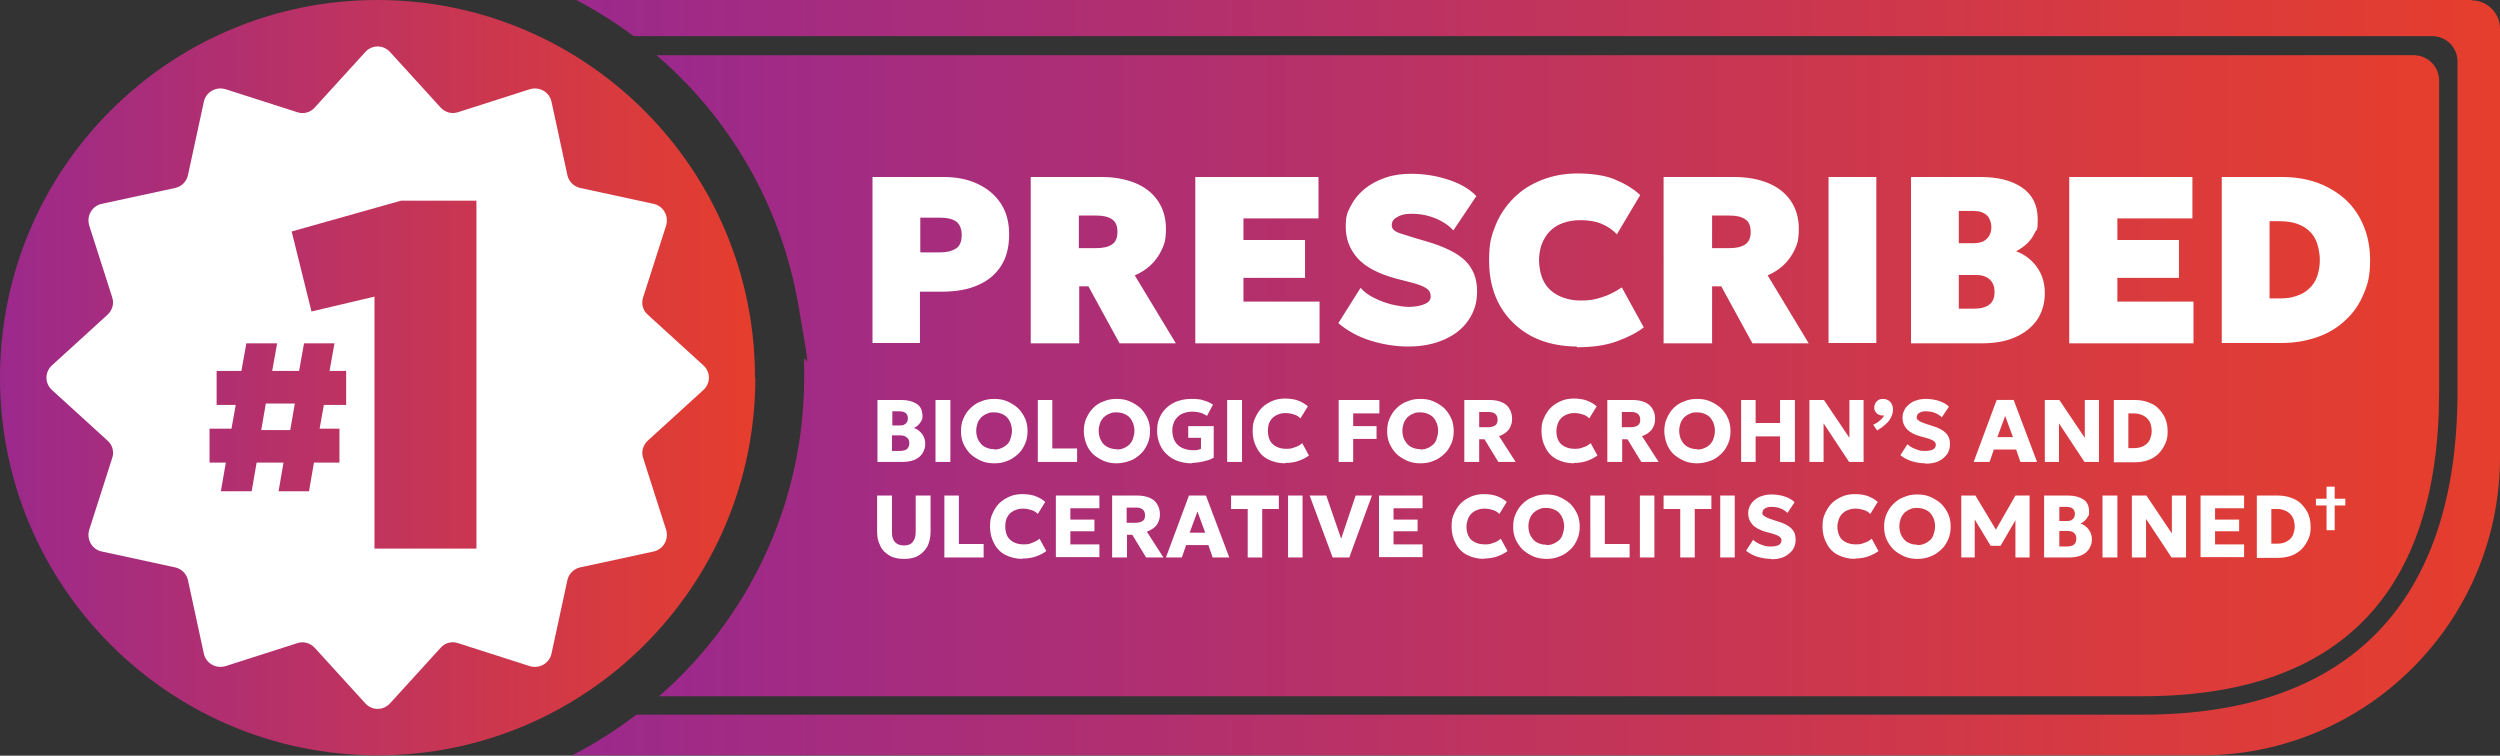 <svg id="Layer_1" xmlns="http://www.w3.org/2000/svg" version="1.1" viewBox="0 0 706.3 213.5"><rect x="0" y="0" width="706.3" height="213.5" fill="#333333" stroke="none"/><defs><linearGradient id="linear-gradient" x1="185.5" y1="112.9" x2="689.1" y2="112.9" gradientTransform="matrix(1 0 0 -1 0 219)" gradientUnits="userSpaceOnUse"><stop offset="0" stop-color="#9b298c"/><stop offset="1" stop-color="#e63e2d"/></linearGradient><linearGradient id="linear-gradient1" x1="161.6" y1="112.2" x2="706.3" y2="112.2" gradientTransform="matrix(1 0 0 -1 0 219)" gradientUnits="userSpaceOnUse"><stop offset="0" stop-color="#9b298c"/><stop offset="1" stop-color="#e63e2d"/></linearGradient><linearGradient id="linear-gradient2" x1="0" y1="112.3" x2="213.4" y2="112.3" gradientTransform="matrix(1 0 0 -1 0 219)" gradientUnits="userSpaceOnUse"><stop offset="0" stop-color="#9b298c"/><stop offset="1" stop-color="#e63e2d"/></linearGradient><style>.st3{fill:#fff}</style></defs><path d="M689.1 99.3V22.8c0-4-3.2-7.2-7.2-7.2H185.5c20.6 17.7 35.1 42.3 40 70.3s1.2 9.3 1.7 17.9v2.7c0 36-15.9 68.3-41 90.2h419.1c55.6 0 83.8-29 83.8-86.1V99.2z" fill="url(#linear-gradient)"/><path d="M698.4 0H162.8c5.7 3 11.1 6.4 16.2 10.2h508.1c4 0 7.2 3.2 7.2 7.2v93.1c0 59.8-30.7 91.4-88.9 91.4H179.8c-5.7 4.3-11.7 8.2-18.2 11.5H622c46.5 0 84.3-37.7 84.3-84.3V8.1c0-4.4-3.6-8-8-8z" fill="url(#linear-gradient1)"/><path d="M213.3 106.7C213.3 47.8 165.5 0 106.6 0S0 47.8 0 106.7s47.8 106.7 106.7 106.7 106.7-47.8 106.7-106.7z" fill="url(#linear-gradient2)"/><path class="st3" d="M198.7 110.2c2.1-1.9 2.1-5.1 0-7L183 88.9c-1.4-1.2-1.9-3.2-1.3-4.9l6.5-20.3c.8-2.7-.8-5.5-3.5-6.1l-20.8-4.5c-1.8-.4-3.2-1.8-3.6-3.6l-4.5-20.8c-.6-2.7-3.4-4.3-6.1-3.5l-20.3 6.5c-1.8.6-3.7 0-4.9-1.3l-14.3-15.7c-1.9-2.1-5.1-2.1-7 0L88.9 30.4c-1.2 1.4-3.2 1.9-4.9 1.3l-20.3-6.5c-2.7-.8-5.5.8-6.1 3.5l-4.5 20.8c-.4 1.8-1.8 3.2-3.6 3.6l-20.8 4.5c-2.7.6-4.3 3.4-3.5 6.1L31.7 84c.6 1.8 0 3.7-1.3 4.9l-15.7 14.3c-2.1 1.9-2.1 5.1 0 7l15.7 14.3c1.4 1.2 1.9 3.2 1.3 4.9l-6.5 20.3c-.8 2.7.8 5.5 3.5 6.1l20.8 4.5c1.8.4 3.2 1.8 3.6 3.6l4.5 20.8c.6 2.7 3.4 4.3 6.1 3.5l20.3-6.5c1.8-.6 3.7 0 4.9 1.3l14.3 15.7c1.9 2.1 5.1 2.1 7 0l14.3-15.7c1.2-1.4 3.2-1.9 4.9-1.3l20.3 6.5c2.7.8 5.5-.8 6.1-3.5l4.5-20.8c.4-1.8 1.8-3.2 3.6-3.6l20.8-4.5c2.7-.6 4.3-3.4 3.5-6.1l-6.5-20.3c-.6-1.8 0-3.7 1.3-4.9l15.7-14.3zm-100.9 4.2h-6.3l-1.2 6.7h5.6v9.6h-7.2l-1.4 8.1h-8.6l1.4-8.1h-7.6l-1.4 8.1h-8.7l1.4-8.1h-4.6v-9.6h6.2l1.2-6.7h-5.4v-9.6h7l1.4-7.8h8.7l-1.4 7.8h7.6l1.4-7.8h8.6l-1.4 7.8h4.7v9.6zm36.8-24.1V155h-28.8V83.8L88 88l-5.6-22.6 30.9-8.7h21.3v33.6z"/><path class="st3" d="M73.8 121.5H82l1.3-7.5h-8.2l-1.3 7.5zm172.7-24.6V50h20c3.6 0 6.8.6 9.6 1.9 2.8 1.3 5 3.1 6.6 5.5s2.4 5.3 2.4 8.8-.7 6.4-2.2 8.8-3.7 4.3-6.5 5.5c-2.8 1.3-6.3 1.9-10.3 1.9h-6.2v14.5h-13.5.1zm13.6-25.6h5.6c1.9 0 3.3-.4 4.4-1.1s1.6-2 1.6-3.8-.6-3.2-1.7-3.9c-1.1-.7-2.5-1-4.3-1H260v9.7h.1zm31.1 25.6V50h19.9c3.7 0 6.9.6 9.6 1.7s4.9 2.8 6.4 5 2.3 4.8 2.3 7.9-.4 4.3-1.2 6-1.9 3.2-3.2 4.4c-1.3 1.2-2.8 2.1-4.4 2.8L332.2 97h-15.9l-8.8-16.1h-2.6V97h-13.7zm13.5-26.8h5c1.9 0 3.3-.3 4.4-1s1.6-1.9 1.6-3.6-.5-2.9-1.6-3.6-2.5-1-4.3-1h-5V70h-.1zm33 26.8V50h34.8v11.7h-21.2v6.1h17.4v10.7h-17.4v6.7h21.5V97h-35.1zm60.3 1c-3.8 0-7.4-.6-10.9-1.7s-6.5-2.8-9-4.9l6.3-10c.9 1.1 2.1 2 3.7 2.8 1.5.8 3.2 1.4 5 1.9 1.8.4 3.4.7 5 .7s3.3-.3 4.4-.8c1.2-.5 1.7-1.2 1.7-2.2s-.4-1.7-1.3-2.3c-.9-.6-2.5-1.2-5-1.8l-3.5-.9c-5.1-1.4-8.7-3.3-10.9-5.8-2.2-2.5-3.3-5.4-3.3-8.8s.5-4.1 1.4-5.9 2.2-3.4 3.9-4.8c1.7-1.4 3.6-2.4 5.9-3.2 2.3-.8 4.7-1.1 7.3-1.1 3.8 0 7.3.6 10.6 1.7s5.9 2.6 7.8 4.6l-6.5 9.7c-.8-.9-1.8-1.7-3-2.4s-2.6-1.3-4.1-1.7c-1.5-.4-3-.6-4.5-.6s-2.2.1-3.1.4-1.5.7-2 1.1c-.5.5-.7 1-.7 1.7s.2 1 .6 1.4 1.1.7 2 1 2.2.7 3.8 1.2l3.4 1c5.1 1.5 8.8 3.3 11 5.5s3.3 5 3.3 8.5-.8 5.8-2.4 8.2c-1.6 2.4-3.9 4.2-6.8 5.5s-6.3 2-10.2 2h.1zm47.6 0c-4.9 0-9.2-1-12.9-2.9-3.7-2-6.7-4.8-8.8-8.4-2.1-3.6-3.2-7.9-3.2-12.9s.6-7 1.8-10c1.2-3 3-5.6 5.2-7.8s4.9-3.9 8-5.1 6.4-1.8 10-1.8 7.6.5 10.3 1.6c2.7 1.1 5.2 2.5 7.4 4.5l-6.6 11.1c-1.2-1.3-2.7-2.3-4.4-3-1.7-.7-3.7-1-5.8-1s-3.6.3-5 .8c-1.5.5-2.7 1.3-3.7 2.3s-1.7 2.2-2.3 3.6c-.5 1.4-.8 2.9-.8 4.7s.5 4.4 1.4 6c.9 1.7 2.3 3 4.1 3.9s3.9 1.4 6.4 1.4 3.9-.3 5.8-.9c2-.6 3.9-1.6 5.7-2.8l6.2 11.3c-2.1 1.6-4.7 2.9-7.8 4-3.1 1.1-6.8 1.6-11.1 1.6v-.2zm24.4-1V50h19.9c3.7 0 6.9.6 9.6 1.7s4.9 2.8 6.4 5 2.3 4.8 2.3 7.9-.4 4.3-1.2 6-1.9 3.2-3.2 4.4c-1.3 1.2-2.8 2.1-4.4 2.8L511 97h-15.9l-8.8-16.1h-2.6V97H470zm13.6-26.8h5c1.9 0 3.3-.3 4.4-1s1.6-1.9 1.6-3.6-.5-2.9-1.6-3.6-2.5-1-4.3-1h-5V70h-.1zm33 26.8V50h13.5v46.9h-13.5zm23.3 0V50h19.6c5 0 8.9 1 11.8 3 2.9 2 4.4 5 4.4 8.9s-.3 2.6-.8 3.8c-.5 1.1-1.2 2.1-2.1 3-.9.9-2 1.6-3.2 2.3 2.5.9 4.5 2.5 5.9 4.5 1.5 2.1 2.2 4.5 2.2 7.3s-.7 5.4-2.2 7.6c-1.5 2.1-3.5 3.7-6.2 4.9s-5.9 1.7-9.6 1.7h-19.8zm13.5-28.2h4.3c1 0 1.9-.2 2.6-.5.7-.4 1.3-.9 1.7-1.6s.6-1.5.6-2.5-.4-2.5-1.3-3.3-2.1-1.2-3.8-1.2h-4.1v9zm0 18.5h4.4c1.9 0 3.3-.4 4.3-1.2 1-.8 1.4-2 1.4-3.5s-.4-2.6-1.3-3.5c-.9-.8-2.1-1.3-3.7-1.3h-5.1v9.5zm31.2 9.7V50h34.8v11.7h-21.2v6.1h17.4v10.7h-17.4v6.7h21.5V97h-35.1zm43.1 0V50h17c5 0 9.4 1 13.1 3 3.8 2 6.7 4.7 8.7 8.2s3.1 7.6 3.1 12.2-.6 6.7-1.8 9.6-2.9 5.4-5.1 7.4c-2.2 2.1-4.8 3.7-7.9 4.8-3.1 1.1-6.5 1.7-10.2 1.7h-17 .1zm13.5-12.6h3.1c1.7 0 3.2-.2 4.5-.7 1.4-.4 2.5-1.1 3.5-2s1.8-2 2.3-3.4.8-3 .8-4.8-.5-4.5-1.4-6.1-2.2-2.8-3.9-3.6-3.6-1.2-5.8-1.2h-3.1v21.7zm-393.3 46.2V113h6.8c1.8 0 3.2.4 4.3 1.1 1.1.7 1.6 1.9 1.6 3.3s-.1 1-.3 1.5c-.2.4-.5.8-.9 1.2s-.8.6-1.2.8c.9.3 1.7.9 2.3 1.7.6.8.9 1.7.9 2.8s-.3 1.9-.8 2.7-1.3 1.4-2.2 1.8c-1 .4-2.1.6-3.4.6h-7.1zm4.1-10.3h2.1c.5 0 .9 0 1.3-.2s.6-.4.8-.7c.2-.3.3-.7.3-1.1 0-.6-.2-1.1-.6-1.5-.4-.3-1-.5-1.8-.5h-2v4.1zm0 7.2h2.2c.9 0 1.6-.2 2-.5s.7-.9.7-1.7-.2-1.2-.7-1.6c-.4-.4-1.1-.6-1.9-.6H252v4.4zm12.3 3.1V113h4.2v17.5h-4.2zm16.6.4c-1.3 0-2.6-.2-3.7-.7s-2.1-1.1-3-1.9c-.8-.8-1.5-1.8-2-2.9s-.7-2.3-.7-3.6.2-2.5.7-3.6 1.1-2.1 2-2.9c.8-.8 1.8-1.5 3-1.9 1.1-.5 2.4-.7 3.7-.7s2.6.2 3.7.7 2.1 1.1 3 1.9c.8.8 1.5 1.8 2 2.9s.7 2.3.7 3.6-.2 2.5-.7 3.6-1.1 2.1-2 2.9-1.8 1.5-3 1.9c-1.1.5-2.4.7-3.7.7zm0-3.9c.7 0 1.4-.1 2-.4.6-.2 1.1-.6 1.6-1 .5-.5.8-1 1-1.7.2-.6.4-1.4.4-2.2s-.2-2-.7-2.8c-.4-.8-1-1.4-1.8-1.8s-1.6-.6-2.6-.6-1.4.1-2 .4c-.6.2-1.1.6-1.6 1-.4.5-.8 1-1 1.6s-.4 1.4-.4 2.2.2 2 .7 2.8 1 1.4 1.8 1.8 1.6.6 2.6.6zm12.3 3.5V113h4.1v13.7h7v3.8h-11.2.1zm22.3.4c-1.3 0-2.6-.2-3.7-.7s-2.1-1.1-3-1.9c-.8-.8-1.5-1.8-1.9-2.9s-.7-2.3-.7-3.6.2-2.5.7-3.6 1.1-2.1 1.9-2.9 1.8-1.5 3-1.9c1.1-.5 2.4-.7 3.7-.7s2.6.2 3.7.7 2.1 1.1 3 1.9c.8.8 1.5 1.8 2 2.9s.7 2.3.7 3.6-.2 2.5-.7 3.6-1.1 2.1-2 2.9-1.8 1.5-3 1.9-2.4.7-3.7.7zm0-3.9c.7 0 1.4-.1 2-.4.6-.2 1.1-.6 1.6-1 .4-.5.8-1 1-1.7.2-.6.4-1.4.4-2.2s-.2-2-.7-2.8c-.4-.8-1-1.4-1.8-1.8s-1.6-.6-2.6-.6-1.4.1-2 .4c-.6.2-1.1.6-1.6 1-.4.5-.8 1-1 1.6s-.4 1.4-.4 2.2.2 2 .7 2.8c.4.8 1 1.4 1.8 1.8s1.6.6 2.6.6zm21.2 3.9c-1.3 0-2.6-.2-3.8-.6-1.2-.4-2.2-1-3.1-1.8s-1.6-1.7-2.1-2.9-.8-2.4-.8-3.8.2-2.7.7-3.8c.5-1.1 1.2-2.1 2.1-2.9s1.9-1.4 3.1-1.8 2.4-.6 3.8-.6 1.3 0 1.9.1c.7 0 1.4.3 2.1.5s1.4.6 2.1 1l-1.7 3.2c-.6-.4-1.2-.7-1.9-.9-.7-.2-1.4-.3-2.2-.3s-1.7.1-2.4.4c-.7.2-1.3.6-1.8 1.1s-.9 1-1.1 1.7c-.3.7-.4 1.4-.4 2.3s.3 2.2.8 3 1.2 1.4 2.1 1.8 1.9.6 3 .6.8 0 1.2-.1c.4 0 .7-.2 1-.3v-3.1h-3.6v-3.3h7.2v8.9c-.5.3-1.1.6-1.9.8-.7.2-1.5.4-2.2.5-.8.1-1.4.2-2.1.2zm10-.4V113h4.2v17.5h-4.2zm16.4.4c-1.8 0-3.4-.4-4.8-1.1s-2.5-1.8-3.2-3.2c-.8-1.4-1.2-3-1.2-4.8s.2-2.6.7-3.7 1.1-2.1 1.9-2.9 1.8-1.4 2.9-1.9 2.4-.7 3.7-.7 2.7.2 3.7.6 1.9.9 2.7 1.6l-2.1 3.4c-.5-.5-1.1-.9-1.8-1.1-.7-.2-1.4-.4-2.3-.4s-1.5.1-2.2.4c-.6.2-1.2.6-1.6 1s-.8 1-1 1.6-.3 1.3-.3 2.1.2 2 .6 2.7 1 1.3 1.8 1.7c.8.4 1.7.6 2.8.6s1.6-.1 2.3-.4c.8-.2 1.5-.6 2.2-1.2l1.9 3.5c-.8.6-1.8 1.1-2.9 1.5s-2.4.6-3.9.6zm15.1-.4V113h11.5v3.8h-7.4v3.6h6.6v3.6h-6.6v6.5h-4.2.1zm23.1.4c-1.3 0-2.6-.2-3.7-.7s-2.1-1.1-3-1.9c-.8-.8-1.5-1.8-2-2.9s-.7-2.3-.7-3.6.2-2.5.7-3.6 1.1-2.1 2-2.9c.8-.8 1.8-1.5 3-1.9 1.1-.5 2.4-.7 3.7-.7s2.6.2 3.7.7 2.1 1.1 3 1.9c.8.8 1.5 1.8 2 2.9s.7 2.3.7 3.6-.2 2.5-.7 3.6-1.1 2.1-2 2.9-1.8 1.5-3 1.9c-1.1.5-2.4.7-3.7.7zm0-3.9c.7 0 1.4-.1 2-.4.6-.2 1.1-.6 1.6-1 .5-.5.8-1 1-1.7.2-.6.4-1.4.4-2.2s-.2-2-.7-2.8c-.4-.8-1-1.4-1.8-1.8s-1.6-.6-2.6-.6-1.4.1-2 .4c-.6.2-1.1.6-1.6 1-.4.5-.8 1-1 1.6s-.4 1.4-.4 2.2.2 2 .7 2.8 1 1.4 1.8 1.8 1.6.6 2.6.6zm12.4 3.5V113h7.1c1.3 0 2.4.2 3.4.6s1.7 1 2.2 1.8.8 1.8.8 2.9-.2 1.6-.5 2.3c-.3.7-.8 1.2-1.3 1.6s-1.2.8-1.9 1l4.7 7.3h-4.9l-3.9-6.4h-1.5v6.4h-4.2zm4.2-9.8h2.5c.9 0 1.5-.2 2-.5s.7-.9.7-1.6-.2-1.3-.7-1.7c-.5-.4-1.1-.5-2-.5h-2.5v4.3zm26.8 10.2c-1.8 0-3.4-.4-4.8-1.1s-2.5-1.8-3.2-3.2c-.8-1.4-1.2-3-1.2-4.8s.2-2.6.7-3.7 1.1-2.1 1.9-2.9 1.8-1.4 2.9-1.9 2.4-.7 3.7-.7 2.7.2 3.7.6 1.9.9 2.7 1.6l-2.1 3.4c-.5-.5-1.1-.9-1.8-1.1-.7-.2-1.4-.4-2.3-.4s-1.5.1-2.2.4c-.6.2-1.2.6-1.6 1s-.8 1-1 1.6-.4 1.3-.4 2.1.2 2 .6 2.7c.4.8 1 1.3 1.8 1.7s1.7.6 2.8.6 1.6-.1 2.3-.4c.8-.2 1.5-.6 2.2-1.2l1.9 3.5c-.8.6-1.8 1.1-2.9 1.5s-2.4.6-3.9.6h.2zm9.4-.4V113h7.1c1.3 0 2.4.2 3.4.6s1.7 1 2.2 1.8.8 1.8.8 2.9-.2 1.6-.5 2.3c-.3.7-.8 1.2-1.3 1.6s-1.2.8-1.9 1l4.7 7.3h-4.9l-3.9-6.4h-1.5v6.4h-4.2zm4.1-9.8h2.5c.9 0 1.5-.2 2-.5s.7-.9.7-1.6-.2-1.3-.7-1.7c-.5-.4-1.1-.5-2-.5h-2.5v4.3zm21.3 10.2c-1.3 0-2.6-.2-3.7-.7s-2.1-1.1-3-1.9c-.8-.8-1.5-1.8-1.9-2.9s-.7-2.3-.7-3.6.2-2.5.7-3.6 1.1-2.1 1.9-2.9 1.8-1.5 3-1.9c1.1-.5 2.4-.7 3.7-.7s2.6.2 3.7.7 2.1 1.1 3 1.9c.8.8 1.5 1.8 2 2.9s.7 2.3.7 3.6-.2 2.5-.7 3.6-1.1 2.1-2 2.9-1.8 1.5-3 1.9-2.4.7-3.7.7zm0-3.9c.7 0 1.4-.1 2-.4.6-.2 1.1-.6 1.6-1 .4-.5.8-1 1-1.7.2-.6.4-1.4.4-2.2s-.2-2-.7-2.8c-.4-.8-1-1.4-1.8-1.8s-1.6-.6-2.6-.6-1.4.1-2 .4c-.6.2-1.1.6-1.6 1-.4.5-.8 1-1 1.6s-.4 1.4-.4 2.2.2 2 .7 2.8c.4.8 1 1.4 1.8 1.8s1.6.6 2.6.6zm12.4 3.5V113h4.1v6.5h6.9V113h4.2v17.5h-4.2v-7.2H496v7.2h-4.1zm19.3 0V113h4.1l7.2 10.7V113h4v17.5h-4.1l-7.2-10.9v10.9h-4zm19.2-8.8l-1.2-1.7c.7-.3 1.4-.7 1.9-1.2.6-.5 1-1 1.2-1.4-.5 0-.9 0-1.4-.2s-.7-.4-1-.8c-.2-.3-.4-.7-.4-1.2s.2-1.3.7-1.8 1-.7 1.8-.7 1.5.3 2 .8.8 1.3.8 2.2-.2 1.4-.5 2.1-.8 1.4-1.5 2-1.5 1.3-2.5 1.8h.1zm13.6 9.2c-1.3 0-2.6-.2-3.9-.6-1.3-.4-2.3-1-3.2-1.7l2-3.1c.4.4.8.7 1.4 1 .6.3 1.2.5 1.8.7s1.3.2 1.9.2 1.5-.1 2.1-.4c.5-.3.8-.7.8-1.3s-.2-.8-.6-1.1-1.1-.6-2.2-.9l-1.5-.4c-1.8-.5-3.1-1.2-3.9-2.1-.8-.9-1.2-1.9-1.2-3.1s.2-1.5.5-2.2.8-1.2 1.4-1.7c.6-.5 1.3-.9 2.1-1.1.8-.3 1.7-.4 2.7-.4s2.6.2 3.7.6c1.1.4 2.1.9 2.7 1.6l-2 3c-.3-.3-.7-.6-1.2-.9s-1-.4-1.5-.6c-.6-.1-1.1-.2-1.7-.2s-1 0-1.4.2c-.4.1-.7.3-1 .6-.2.3-.3.6-.3.9s0 .5.3.7c.2.2.5.4.9.6s1 .4 1.6.6l1.5.5c1.8.5 3.1 1.2 3.9 2s1.2 1.8 1.2 3.1-.3 2.1-.8 2.9c-.6.8-1.4 1.5-2.4 2s-2.3.7-3.7.7zm13.6-.4l6.5-17.5h4.8l6.6 17.5h-4.7l-1.2-3.5h-6.3l-1.2 3.5h-4.5zm6.7-7h4.4l-2.2-6-2.2 6zm13.4 7V113h4.1l7.2 10.7V113h4v17.5h-4.1l-7.2-10.9v10.9h-4zm19.5 0V113h6c1.8 0 3.4.4 4.8 1.1 1.4.7 2.4 1.8 3.2 3.1s1.2 2.8 1.2 4.6-.2 2.5-.7 3.6-1.1 2-1.9 2.8c-.8.8-1.8 1.4-2.9 1.8-1.1.4-2.4.6-3.7.6h-6zm4.1-3.9h1.6c.8 0 1.4-.1 2-.3.6-.2 1.1-.5 1.6-.9.4-.4.8-.9 1-1.5s.4-1.3.4-2.1-.2-2-.6-2.7c-.4-.7-1-1.3-1.8-1.7-.8-.4-1.6-.6-2.6-.6h-1.6v9.8zm-346 31.3c-1.6 0-3-.3-4.1-1s-2-1.5-2.5-2.7c-.6-1.1-.9-2.4-.9-3.9V140h4.2v10.5c0 1.2.3 2.1.9 2.7s1.4.9 2.5.9 1.9-.3 2.4-.9.9-1.5.9-2.7V140h4.2v10.3c0 1.5-.3 2.8-.8 3.9-.6 1.1-1.4 2-2.5 2.7s-2.5 1-4.1 1h-.2zm11.5-.4V140h4.1v13.7h7v3.8h-11.2.1zm22.1.4c-1.8 0-3.4-.4-4.8-1.1s-2.5-1.8-3.2-3.2c-.8-1.4-1.2-3-1.2-4.8s.2-2.6.7-3.7 1.1-2.1 1.9-2.9 1.8-1.4 2.9-1.9 2.4-.7 3.7-.7 2.7.2 3.7.6 1.9.9 2.7 1.6l-2.1 3.4c-.5-.5-1.1-.9-1.8-1.1-.7-.2-1.4-.4-2.3-.4s-1.5.1-2.2.4c-.6.2-1.2.6-1.6 1s-.8 1-1 1.6-.3 1.3-.3 2.1.2 2 .6 2.7 1 1.3 1.8 1.7 1.7.6 2.8.6 1.6-.1 2.3-.4 1.5-.6 2.2-1.2l1.9 3.5c-.8.6-1.8 1.1-2.9 1.5s-2.4.6-3.9.6zm9.4-.4V140h12.3v3.6h-8.2v3.2h6.8v3.3h-6.8v3.7h8.2v3.6h-12.4.1zm15.9 0V140h7.1c1.3 0 2.4.2 3.4.6s1.7 1 2.2 1.8.8 1.8.8 2.9-.2 1.6-.5 2.3c-.3.7-.8 1.2-1.3 1.6-.6.4-1.2.8-1.9 1l4.7 7.3h-4.9l-3.9-6.4h-1.5v6.4h-4.2zm4.1-9.8h2.5c.9 0 1.5-.2 2-.5s.7-.9.7-1.6-.2-1.3-.7-1.7c-.5-.4-1.1-.5-2-.5h-2.5v4.3zm11.1 9.8l6.5-17.5h4.8l6.6 17.5h-4.7l-1.2-3.5h-6.3l-1.2 3.5h-4.5zm6.7-7h4.4l-2.2-6-2.2 6zm16.4 7v-13.7h-4.7V140h13.5v3.8h-4.7v13.7h-4.2.1zm11.4 0V140h4.1v17.5h-4.1zm12.6 0L370 140h4.7l4.2 12.2L383 140h4.6l-6.4 17.5h-4.7zm13.1 0V140h12.3v3.6h-8.2v3.2h6.8v3.3h-6.8v3.7h8.2v3.6h-12.4.1zm29.7.4c-1.8 0-3.4-.4-4.8-1.1s-2.5-1.8-3.2-3.2c-.8-1.4-1.2-3-1.2-4.8s.2-2.6.7-3.7 1.1-2.1 1.9-2.9 1.8-1.4 2.9-1.9 2.4-.7 3.7-.7 2.7.2 3.7.6 1.9.9 2.7 1.6l-2.1 3.4c-.5-.5-1.1-.9-1.8-1.1-.7-.2-1.4-.4-2.3-.4s-1.5.1-2.2.4c-.6.2-1.2.6-1.6 1s-.8 1-1 1.6-.4 1.3-.4 2.1.2 2 .6 2.7c.4.8 1 1.3 1.8 1.7s1.7.6 2.8.6 1.6-.1 2.3-.4c.8-.2 1.5-.6 2.2-1.2l1.9 3.5c-.8.6-1.8 1.1-2.9 1.5s-2.4.6-3.9.6h.2zm17.6 0c-1.3 0-2.6-.2-3.7-.7s-2.1-1.1-3-1.9c-.8-.8-1.5-1.8-2-2.9s-.7-2.3-.7-3.6.2-2.5.7-3.6 1.1-2.1 2-2.9c.8-.8 1.8-1.5 3-1.9 1.1-.5 2.4-.7 3.7-.7s2.6.2 3.7.7 2.1 1.1 3 1.9c.8.8 1.5 1.8 2 2.9s.7 2.3.7 3.6-.2 2.5-.7 3.6-1.1 2.1-2 2.9-1.8 1.5-3 1.9c-1.1.5-2.4.7-3.7.7zm0-3.9c.7 0 1.4-.1 2-.4.6-.2 1.1-.6 1.6-1 .5-.5.8-1 1-1.7.2-.6.4-1.4.4-2.2s-.2-2-.7-2.8c-.4-.8-1-1.4-1.8-1.8s-1.6-.6-2.6-.6-1.4.1-2 .4c-.6.2-1.1.6-1.6 1-.4.5-.8 1-1 1.6s-.4 1.4-.4 2.2.2 2 .7 2.8 1 1.4 1.8 1.8 1.6.6 2.6.6zm12.4 3.5V140h4.1v13.7h7v3.8h-11.2.1zm14 0V140h4.1v17.5h-4.1zm11.4 0v-13.7H470V140h13.5v3.8h-4.7v13.7h-4.2.1zm11.3 0V140h4.1v17.5H486zm14.4.4c-1.3 0-2.6-.2-3.9-.6s-2.3-1-3.2-1.7l2-3.1c.4.4.8.7 1.4 1s1.2.5 1.8.7 1.3.2 1.9.2 1.5-.1 2.1-.4c.5-.3.8-.7.8-1.3s-.2-.8-.6-1.1c-.4-.3-1.1-.6-2.2-.9l-1.5-.4c-1.8-.5-3.1-1.2-3.9-2.1s-1.2-1.9-1.2-3.1.2-1.5.5-2.2.8-1.2 1.4-1.7 1.3-.9 2.1-1.1c.8-.3 1.7-.4 2.7-.4s2.6.2 3.7.6 2.1.9 2.7 1.6l-2 3c-.3-.3-.7-.6-1.2-.9s-1-.4-1.5-.6c-.5-.1-1.1-.2-1.7-.2s-1 0-1.4.2c-.4.1-.7.3-1 .6-.2.3-.3.6-.3.9s0 .5.3.7.5.4.9.6 1 .4 1.6.6l1.5.5c1.8.5 3.1 1.2 3.9 2s1.2 1.8 1.2 3.1-.3 2.1-.8 2.9c-.6.8-1.4 1.5-2.4 2s-2.3.7-3.7.7zm23.7 0c-1.8 0-3.4-.4-4.8-1.1-1.4-.7-2.5-1.8-3.2-3.2-.8-1.4-1.2-3-1.2-4.8s.2-2.6.7-3.7 1.1-2.1 1.9-2.9c.8-.8 1.8-1.4 2.9-1.9s2.4-.7 3.7-.7 2.7.2 3.7.6 1.9.9 2.7 1.6l-2.1 3.4c-.5-.5-1.1-.9-1.8-1.1s-1.4-.4-2.3-.4-1.5.1-2.2.4c-.6.2-1.2.6-1.6 1-.4.4-.8 1-1 1.6s-.4 1.3-.4 2.1.2 2 .6 2.7c.4.8 1 1.3 1.8 1.7s1.7.6 2.8.6 1.6-.1 2.3-.4c.8-.2 1.5-.6 2.2-1.2l1.9 3.5c-.8.6-1.8 1.1-2.9 1.5-1.1.4-2.4.6-3.9.6h.2zm17.6 0c-1.3 0-2.6-.2-3.7-.7s-2.1-1.1-3-1.9c-.8-.8-1.5-1.8-2-2.9s-.7-2.3-.7-3.6.2-2.5.7-3.6 1.1-2.1 2-2.9c.8-.8 1.8-1.5 3-1.9 1.1-.5 2.4-.7 3.7-.7s2.6.2 3.7.7c1.1.5 2.1 1.1 3 1.9.8.8 1.5 1.8 2 2.9s.7 2.3.7 3.6-.2 2.5-.7 3.6-1.1 2.1-2 2.9-1.8 1.5-3 1.9c-1.1.5-2.4.7-3.7.7zm0-3.9c.7 0 1.4-.1 2-.4.6-.2 1.1-.6 1.6-1 .5-.5.8-1 1-1.7.2-.6.4-1.4.4-2.2s-.2-2-.7-2.8c-.4-.8-1-1.4-1.8-1.8s-1.6-.6-2.6-.6-1.4.1-2 .4c-.6.2-1.1.6-1.6 1-.4.5-.8 1-1 1.6s-.4 1.4-.4 2.2.2 2 .7 2.8 1 1.4 1.8 1.8 1.6.6 2.6.6zm12.4 3.5V140h4l6.6 11h-1.6l6.3-11h4v17.5h-4v-12.2l.8.3-5 8.6h-2.8l-5.2-8.6.7-.3v12.2h-3.8zm23.4 0V140h6.8c1.8 0 3.2.4 4.3 1.1s1.6 1.9 1.6 3.3 0 1-.3 1.5c-.2.4-.5.8-.9 1.2s-.8.6-1.2.8c.9.3 1.7.9 2.3 1.7s.9 1.7.9 2.8-.3 1.9-.8 2.7c-.5.8-1.3 1.4-2.2 1.8-1 .4-2.1.6-3.4.6h-7.1zm4.2-10.3h2.1c.5 0 .9 0 1.3-.2s.6-.4.8-.7c.2-.3.3-.7.3-1.1 0-.6-.2-1.1-.6-1.5-.4-.3-1-.5-1.8-.5h-2v4.1zm0 7.2h2.2c.9 0 1.6-.2 2-.5s.7-.9.7-1.7-.2-1.2-.6-1.6c-.4-.4-1.1-.6-1.9-.6h-2.3v4.4h-.1zm12.3 3.1V140h4.2v17.5H594zm8.3 0V140h4.1l7.2 10.7V140h4v17.5h-4.1l-7.2-10.9v10.9h-4zm19.4 0V140H634v3.6h-8.2v3.2h6.8v3.3h-6.8v3.7h8.2v3.6h-12.4.1zm15.9 0V140h6c1.8 0 3.4.4 4.8 1.1 1.4.7 2.4 1.8 3.2 3.1.8 1.3 1.2 2.8 1.2 4.6s-.2 2.5-.7 3.6-1.1 2-1.9 2.8c-.8.8-1.8 1.4-2.9 1.8-1.1.4-2.4.6-3.7.6h-6zm4.1-3.9h1.6c.8 0 1.4-.1 2-.3.6-.2 1.1-.5 1.6-.9.4-.4.8-.9 1-1.5s.4-1.3.4-2.1-.2-2-.6-2.7c-.4-.7-1-1.3-1.8-1.7s-1.6-.6-2.6-.6h-1.6v9.8zm15.6-3.8v-7h-3v-1.9h3v-3.4h2.3v3.4h3v1.9h-3v7h-2.3z"/></svg>